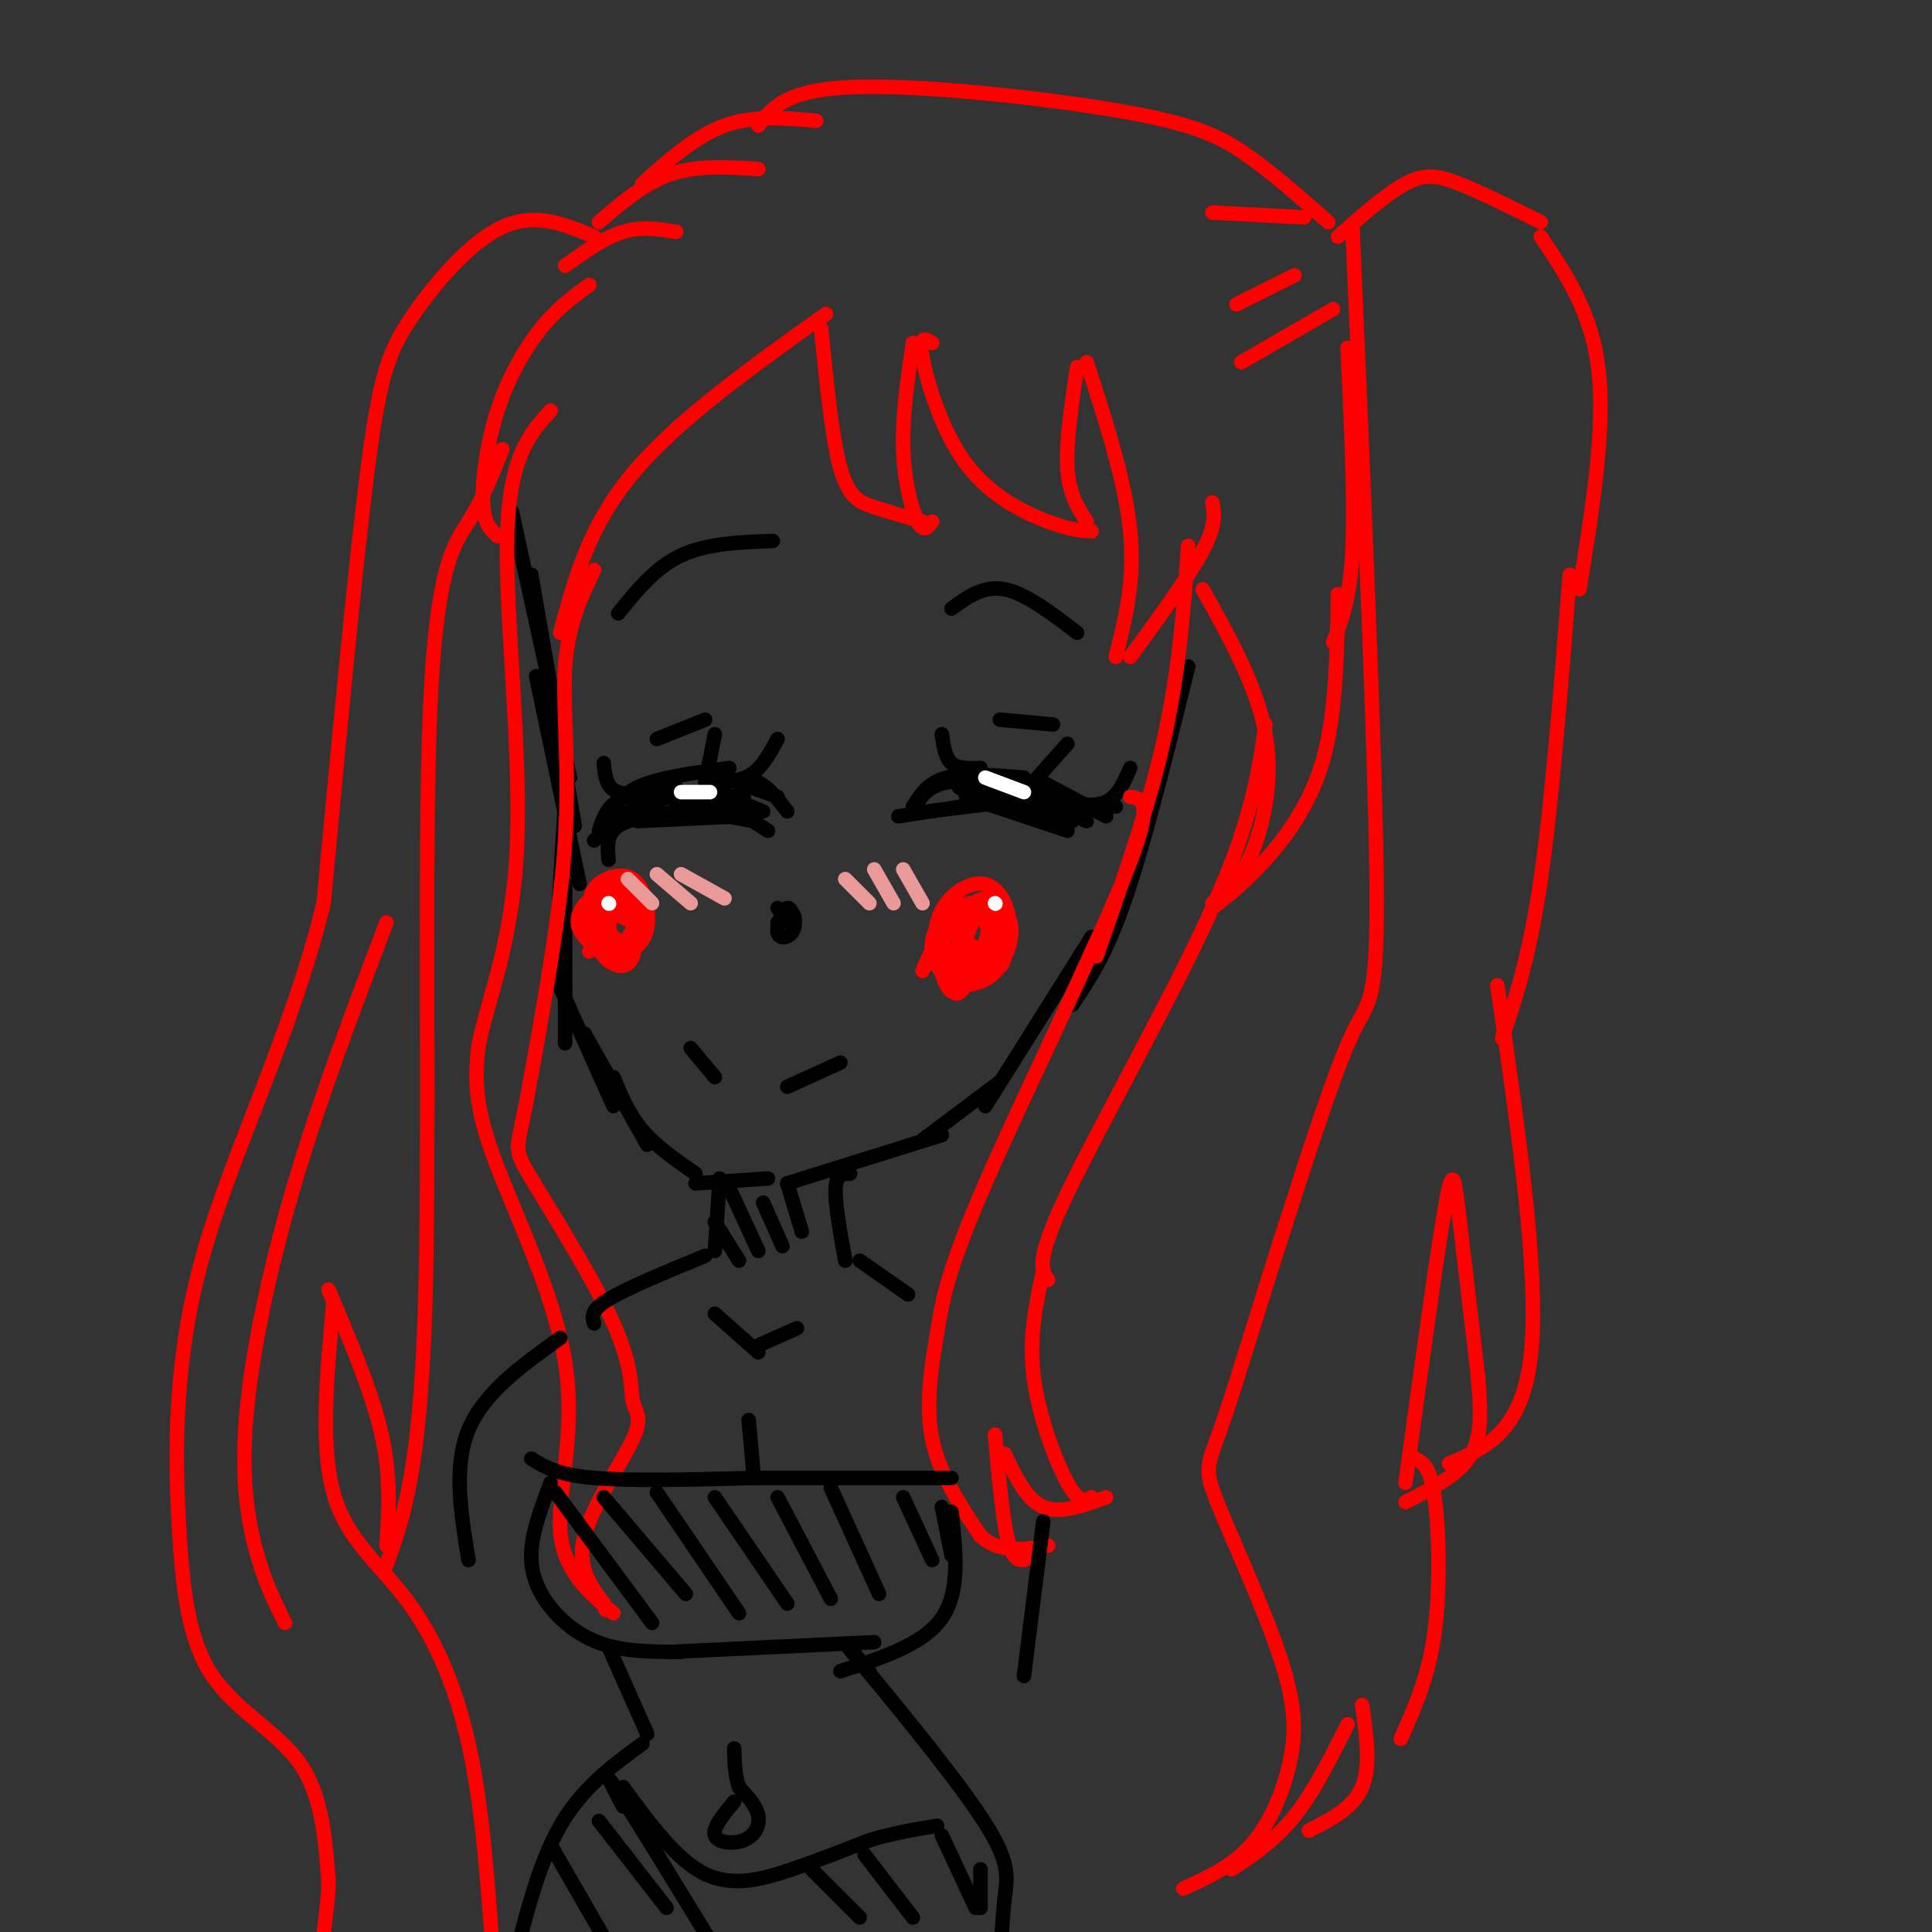 <svg viewBox='0 0 400 400' version='1.1' xmlns='http://www.w3.org/2000/svg' xmlns:xlink='http://www.w3.org/1999/xlink'><rect x="0" y="0" width="400" height="400" fill="#333333" stroke="none"/><g fill='none' stroke='rgb(0,0,0)' stroke-width='3' stroke-linecap='round' stroke-linejoin='round'><path d='M106,106c0.000,0.000 12.000,55.000 12,55'/><path d='M110,119c0.000,0.000 9.000,52.000 9,52'/><path d='M111,140c0.000,0.000 9.000,43.000 9,43'/><path d='M117,166c0.000,0.000 -2.000,33.000 -2,33'/><path d='M117,183c0.000,0.000 0.000,33.000 0,33'/><path d='M114,200c0.000,0.000 13.000,29.000 13,29'/><path d='M121,214c0.000,0.000 13.000,23.000 13,23'/><path d='M127,223c1.583,3.833 3.167,7.667 6,11c2.833,3.333 6.917,6.167 11,9'/><path d='M144,245c0.000,0.000 15.000,-1.000 15,-1'/><path d='M163,245c0.000,0.000 32.000,-10.000 32,-10'/><path d='M191,236c0.000,0.000 16.000,-12.000 16,-12'/><path d='M204,229c0.000,0.000 22.000,-35.000 22,-35'/><path d='M222,208c3.500,-5.167 7.000,-10.333 11,-22c4.000,-11.667 8.500,-29.833 13,-48'/></g>
<g fill='none' stroke='rgb(255,0,0)' stroke-width='3' stroke-linecap='round' stroke-linejoin='round'><path d='M122,197c1.140,-2.777 2.281,-5.554 3,-6c0.719,-0.446 1.017,1.440 1,3c-0.017,1.560 -0.349,2.795 -1,3c-0.651,0.205 -1.621,-0.620 -3,-2c-1.379,-1.380 -3.166,-3.315 -2,-6c1.166,-2.685 5.286,-6.121 8,-4c2.714,2.121 4.021,9.799 3,13c-1.021,3.201 -4.371,1.923 -6,0c-1.629,-1.923 -1.536,-4.493 -2,-7c-0.464,-2.507 -1.485,-4.950 0,-7c1.485,-2.050 5.477,-3.706 8,-2c2.523,1.706 3.578,6.773 3,10c-0.578,3.227 -2.789,4.613 -5,6'/><path d='M129,198c-1.638,0.887 -3.232,0.105 -5,-2c-1.768,-2.105 -3.710,-5.533 -2,-8c1.710,-2.467 7.073,-3.972 9,-2c1.927,1.972 0.417,7.421 -2,9c-2.417,1.579 -5.743,-0.712 -6,-4c-0.257,-3.288 2.553,-7.575 5,-7c2.447,0.575 4.531,6.010 4,9c-0.531,2.990 -3.677,3.536 -5,2c-1.323,-1.536 -0.821,-5.152 0,-7c0.821,-1.848 1.962,-1.928 3,0c1.038,1.928 1.972,5.865 1,7c-0.972,1.135 -3.849,-0.533 -5,-2c-1.151,-1.467 -0.575,-2.734 0,-4'/><path d='M126,189c0.833,-0.333 2.917,0.833 5,2'/><path d='M191,201c1.776,-4.157 3.553,-8.314 6,-8c2.447,0.314 5.565,5.098 5,7c-0.565,1.902 -4.812,0.921 -7,0c-2.188,-0.921 -2.318,-1.781 -1,-4c1.318,-2.219 4.085,-5.795 6,-7c1.915,-1.205 2.979,-0.037 4,2c1.021,2.037 2.000,4.943 0,7c-2.000,2.057 -6.978,3.264 -9,2c-2.022,-1.264 -1.088,-4.999 1,-8c2.088,-3.001 5.331,-5.270 8,-5c2.669,0.270 4.762,3.077 4,6c-0.762,2.923 -4.381,5.961 -8,9'/><path d='M200,202c-2.070,1.709 -3.244,1.480 -4,-1c-0.756,-2.480 -1.094,-7.213 0,-10c1.094,-2.787 3.618,-3.628 6,-3c2.382,0.628 4.621,2.725 4,6c-0.621,3.275 -4.103,7.730 -6,10c-1.897,2.270 -2.209,2.357 -3,0c-0.791,-2.357 -2.060,-7.157 -2,-10c0.060,-2.843 1.449,-3.729 4,-5c2.551,-1.271 6.265,-2.927 8,-1c1.735,1.927 1.490,7.438 1,10c-0.490,2.562 -1.227,2.174 -3,3c-1.773,0.826 -4.583,2.865 -7,1c-2.417,-1.865 -4.442,-7.634 -2,-11c2.442,-3.366 9.350,-4.329 12,-2c2.650,2.329 1.043,7.951 -1,11c-2.043,3.049 -4.521,3.524 -7,4'/><path d='M200,204c-1.762,1.267 -2.667,2.436 -4,0c-1.333,-2.436 -3.095,-8.476 -2,-13c1.095,-4.524 5.047,-7.532 8,-8c2.953,-0.468 4.909,1.605 6,4c1.091,2.395 1.319,5.112 0,8c-1.319,2.888 -4.185,5.948 -7,7c-2.815,1.052 -5.579,0.096 -7,-2c-1.421,-2.096 -1.498,-5.331 0,-8c1.498,-2.669 4.572,-4.771 7,-5c2.428,-0.229 4.209,1.414 5,4c0.791,2.586 0.590,6.114 -1,8c-1.590,1.886 -4.571,2.131 -6,2c-1.429,-0.131 -1.307,-0.639 -1,-3c0.307,-2.361 0.801,-6.575 2,-9c1.199,-2.425 3.105,-3.062 5,-3c1.895,0.062 3.779,0.825 3,4c-0.779,3.175 -4.223,8.764 -6,10c-1.777,1.236 -1.889,-1.882 -2,-5'/><path d='M200,195c0.548,-3.060 2.917,-8.208 4,-8c1.083,0.208 0.881,5.774 0,8c-0.881,2.226 -2.440,1.113 -4,0'/></g>
<g fill='none' stroke='rgb(0,0,0)' stroke-width='3' stroke-linecap='round' stroke-linejoin='round'><path d='M126,178c-0.250,-2.667 -0.500,-5.333 2,-7c2.500,-1.667 7.750,-2.333 13,-3'/><path d='M123,174c4.417,-3.750 8.833,-7.500 13,-9c4.167,-1.500 8.083,-0.750 12,0'/><path d='M126,171c0.917,-3.000 1.833,-6.000 6,-8c4.167,-2.000 11.583,-3.000 19,-4'/><path d='M124,172c1.000,-3.000 2.000,-6.000 6,-7c4.000,-1.000 11.000,0.000 18,1'/><path d='M129,170c2.917,-2.083 5.833,-4.167 10,-5c4.167,-0.833 9.583,-0.417 15,0'/><path d='M132,170c0.000,0.000 21.000,-1.000 21,-1'/><path d='M140,167c0.000,0.000 16.000,3.000 16,3'/><path d='M148,165c0.000,0.000 11.000,7.000 11,7'/><path d='M148,164c0.000,0.000 10.000,4.000 10,4'/><path d='M150,162c2.417,-0.500 4.833,-1.000 7,0c2.167,1.000 4.083,3.500 6,6'/><path d='M150,161c0.000,0.000 11.000,4.000 11,4'/><path d='M149,162c2.500,-0.250 5.000,-0.500 7,-2c2.000,-1.500 3.500,-4.250 5,-7'/><path d='M146,162c0.000,0.000 2.000,-10.000 2,-10'/><path d='M140,163c-4.750,0.917 -9.500,1.833 -12,1c-2.500,-0.833 -2.750,-3.417 -3,-6'/><path d='M189,167c1.583,-2.500 3.167,-5.000 7,-6c3.833,-1.000 9.917,-0.500 16,0'/><path d='M189,168c1.333,-2.583 2.667,-5.167 7,-6c4.333,-0.833 11.667,0.083 19,1'/><path d='M186,169c0.000,0.000 26.000,-4.000 26,-4'/><path d='M192,168c0.000,0.000 25.000,-3.000 25,-3'/><path d='M201,166c0.000,0.000 18.000,2.000 18,2'/><path d='M200,165c0.000,0.000 21.000,7.000 21,7'/><path d='M202,165c-2.667,-1.417 -5.333,-2.833 -2,-2c3.333,0.833 12.667,3.917 22,7'/><path d='M207,162c0.000,0.000 18.000,8.000 18,8'/><path d='M216,162c0.000,0.000 13.000,7.000 13,7'/><path d='M217,166c0.000,0.000 14.000,1.000 14,1'/><path d='M219,166c3.750,0.583 7.500,1.167 10,0c2.500,-1.167 3.750,-4.083 5,-7'/><path d='M213,163c0.000,0.000 8.000,-9.000 8,-9'/><path d='M203,159c-2.333,0.083 -4.667,0.167 -6,-1c-1.333,-1.167 -1.667,-3.583 -2,-6'/><path d='M136,153c0.000,0.000 10.000,-4.000 10,-4'/><path d='M128,127c3.833,-4.750 7.667,-9.500 13,-12c5.333,-2.500 12.167,-2.750 19,-3'/><path d='M207,149c0.000,0.000 11.000,1.000 11,1'/><path d='M197,126c3.333,-2.417 6.667,-4.833 11,-4c4.333,0.833 9.667,4.917 15,9'/><path d='M161,191c1.164,-1.250 2.328,-2.500 3,-2c0.672,0.500 0.851,2.750 0,4c-0.851,1.250 -2.733,1.500 -3,0c-0.267,-1.500 1.082,-4.750 2,-5c0.918,-0.250 1.405,2.500 1,3c-0.405,0.500 -1.703,-1.250 -3,-3'/><path d='M143,217c0.000,0.000 5.000,6.000 5,6'/><path d='M163,225c0.000,0.000 11.000,-5.000 11,-5'/></g>
<g fill='none' stroke='rgb(234,153,153)' stroke-width='3' stroke-linecap='round' stroke-linejoin='round'><path d='M130,182c0.000,0.000 5.000,5.000 5,5'/><path d='M136,181c0.000,0.000 7.000,6.000 7,6'/><path d='M141,181c0.000,0.000 9.000,5.000 9,5'/><path d='M175,182c0.000,0.000 5.000,5.000 5,5'/><path d='M181,180c0.000,0.000 4.000,7.000 4,7'/><path d='M187,180c0.000,0.000 4.000,7.000 4,7'/></g>
<g fill='none' stroke='rgb(255,255,255)' stroke-width='3' stroke-linecap='round' stroke-linejoin='round'><path d='M206,187c0.000,0.000 0.100,0.100 0.1,0.1'/><path d='M126,187c0.000,0.000 0.100,0.100 0.1,0.1'/><path d='M141,164c0.000,0.000 6.000,0.000 6,0'/><path d='M204,161c0.000,0.000 8.000,3.000 8,3'/></g>
<g fill='none' stroke='rgb(255,0,0)' stroke-width='3' stroke-linecap='round' stroke-linejoin='round'><path d='M170,68c1.133,11.422 2.267,22.844 4,29c1.733,6.156 4.067,7.044 7,8c2.933,0.956 6.467,1.978 10,3'/><path d='M193,108c-0.889,1.178 -1.778,2.356 -3,0c-1.222,-2.356 -2.778,-8.244 -3,-15c-0.222,-6.756 0.889,-14.378 2,-22'/><path d='M193,71c-1.411,-0.875 -2.821,-1.750 -2,3c0.821,4.750 3.875,15.125 9,22c5.125,6.875 12.321,10.250 17,12c4.679,1.750 6.839,1.875 9,2'/><path d='M225,108c-1.833,-2.833 -3.667,-5.667 -4,-11c-0.333,-5.333 0.833,-13.167 2,-21'/><path d='M225,75c4.000,12.417 8.000,24.833 9,35c1.000,10.167 -1.000,18.083 -3,26'/><path d='M234,136c6.083,-8.333 12.167,-16.667 15,-22c2.833,-5.333 2.417,-7.667 2,-10'/><path d='M246,113c-0.917,12.917 -1.833,25.833 -5,40c-3.167,14.167 -8.583,29.583 -14,45'/><path d='M234,165c2.582,0.311 5.164,0.622 -1,16c-6.164,15.378 -21.075,45.823 -29,64c-7.925,18.177 -8.864,24.086 -10,31c-1.136,6.914 -2.467,14.833 -1,22c1.467,7.167 5.734,13.584 10,20'/><path d='M203,318c4.000,3.667 9.000,2.833 14,2'/><path d='M214,322c-1.833,1.083 -3.667,2.167 -5,-2c-1.333,-4.167 -2.167,-13.583 -3,-23'/><path d='M208,301c2.250,4.750 4.500,9.500 8,11c3.500,1.500 8.250,-0.250 13,-2'/><path d='M226,310c-1.289,0.689 -2.578,1.378 -5,-3c-2.422,-4.378 -5.978,-13.822 -7,-22c-1.022,-8.178 0.489,-15.089 2,-22'/><path d='M217,265c-1.400,-1.889 -2.800,-3.778 4,-18c6.800,-14.222 21.800,-40.778 30,-59c8.200,-18.222 9.600,-28.111 11,-38'/><path d='M249,122c5.644,10.111 11.289,20.222 13,30c1.711,9.778 -0.511,19.222 -3,25c-2.489,5.778 -5.244,7.889 -8,10'/><path d='M251,188c3.378,-2.644 6.756,-5.289 11,-10c4.244,-4.711 9.356,-11.489 12,-21c2.644,-9.511 2.822,-21.756 3,-34'/><path d='M276,133c1.750,-4.417 3.500,-8.833 4,-19c0.500,-10.167 -0.250,-26.083 -1,-42'/><path d='M257,75c0.000,0.000 19.000,-11.000 19,-11'/><path d='M256,63c0.000,0.000 12.000,-6.000 12,-6'/><path d='M251,44c0.000,0.000 19.000,1.000 19,1'/><path d='M277,49c5.067,-4.467 10.133,-8.933 14,-11c3.867,-2.067 6.533,-1.733 11,0c4.467,1.733 10.733,4.867 17,8'/><path d='M319,49c5.333,7.917 10.667,15.833 12,28c1.333,12.167 -1.333,28.583 -4,45'/><path d='M280,47c2.356,54.333 4.711,108.667 5,135c0.289,26.333 -1.489,24.667 -5,32c-3.511,7.333 -8.756,23.667 -14,40'/><path d='M266,254c-4.853,14.945 -9.985,32.309 -13,41c-3.015,8.691 -3.913,8.710 -1,16c2.913,7.290 9.636,21.851 13,32c3.364,10.149 3.367,15.886 2,22c-1.367,6.114 -4.105,12.604 -8,17c-3.895,4.396 -8.948,6.698 -14,9'/><path d='M255,387c4.500,-3.000 9.000,-6.000 13,-11c4.000,-5.000 7.500,-12.000 11,-19'/><path d='M282,353c0.917,6.333 1.833,12.667 0,17c-1.833,4.333 -6.417,6.667 -11,9'/><path d='M290,360c2.867,-6.356 5.733,-12.711 7,-22c1.267,-9.289 0.933,-21.511 0,-28c-0.933,-6.489 -2.467,-7.244 -4,-8'/><path d='M291,307c3.133,-22.889 6.267,-45.778 8,-56c1.733,-10.222 2.067,-7.778 3,0c0.933,7.778 2.467,20.889 4,34'/><path d='M306,285c0.756,8.667 0.644,13.333 -2,17c-2.644,3.667 -7.822,6.333 -13,9'/><path d='M300,303c7.667,-3.250 15.333,-6.500 17,-23c1.667,-16.500 -2.667,-46.250 -7,-76'/><path d='M311,215c2.833,-8.500 5.667,-17.000 8,-33c2.333,-16.000 4.167,-39.500 6,-63'/><path d='M171,65c-15.417,11.000 -30.833,22.000 -40,33c-9.167,11.000 -12.083,22.000 -15,33'/><path d='M123,118c-2.711,5.644 -5.422,11.289 -6,20c-0.578,8.711 0.978,20.489 0,36c-0.978,15.511 -4.489,34.756 -8,54'/><path d='M109,228c-1.990,10.402 -2.966,9.408 1,16c3.966,6.592 12.872,20.772 17,30c4.128,9.228 3.478,13.504 4,16c0.522,2.496 2.218,3.210 0,8c-2.218,4.790 -8.348,13.654 -10,20c-1.652,6.346 1.174,10.173 4,14'/><path d='M125,332c0.667,2.333 0.333,1.167 0,0'/><path d='M127,334c-5.190,-4.375 -10.381,-8.750 -11,-17c-0.619,-8.250 3.333,-20.375 1,-35c-2.333,-14.625 -10.952,-31.750 -15,-43c-4.048,-11.250 -3.524,-16.625 -3,-22'/><path d='M99,217c1.571,-9.119 7.000,-20.917 8,-41c1.000,-20.083 -2.429,-48.452 -2,-65c0.429,-16.548 4.714,-21.274 9,-26'/><path d='M103,111c-1.399,-1.262 -2.798,-2.524 -3,-7c-0.202,-4.476 0.792,-12.167 3,-19c2.208,-6.833 5.631,-12.810 9,-17c3.369,-4.190 6.685,-6.595 10,-9'/><path d='M117,55c4.083,-2.917 8.167,-5.833 12,-7c3.833,-1.167 7.417,-0.583 11,0'/><path d='M124,46c4.750,-4.083 9.500,-8.167 15,-10c5.500,-1.833 11.750,-1.417 18,-1'/><path d='M133,38c5.500,-4.917 11.000,-9.833 17,-12c6.000,-2.167 12.500,-1.583 19,-1'/><path d='M157,26c2.905,-3.762 5.810,-7.524 20,-8c14.190,-0.476 39.667,2.333 55,5c15.333,2.667 20.524,5.190 26,9c5.476,3.810 11.238,8.905 17,14'/><path d='M123,49c-6.095,-2.571 -12.190,-5.143 -19,-2c-6.810,3.143 -14.333,12.000 -19,19c-4.667,7.000 -6.476,12.143 -9,32c-2.524,19.857 -5.762,54.429 -9,89'/><path d='M67,187c-6.709,27.428 -18.983,51.499 -25,73c-6.017,21.501 -5.778,40.433 -5,55c0.778,14.567 2.094,24.768 7,32c4.906,7.232 13.402,11.495 18,18c4.598,6.505 5.299,15.253 6,24'/><path d='M68,389c0.178,7.244 -2.378,13.356 0,17c2.378,3.644 9.689,4.822 17,6'/><path d='M104,93c-2.036,5.161 -4.071,10.321 -7,15c-2.929,4.679 -6.750,8.875 -8,40c-1.250,31.125 0.071,89.179 -1,123c-1.071,33.821 -4.536,43.411 -8,53'/><path d='M80,320c0.500,-7.083 1.000,-14.167 -1,-23c-2.000,-8.833 -6.500,-19.417 -11,-30'/><path d='M69,270c-1.339,14.631 -2.679,29.262 0,39c2.679,9.738 9.375,14.583 15,22c5.625,7.417 10.179,17.405 13,30c2.821,12.595 3.911,27.798 5,43'/><path d='M80,191c-6.875,18.137 -13.750,36.274 -19,54c-5.250,17.726 -8.875,35.042 -10,48c-1.125,12.958 0.250,21.560 2,28c1.750,6.440 3.875,10.720 6,15'/></g>
<g fill='none' stroke='rgb(0,0,0)' stroke-width='3' stroke-linecap='round' stroke-linejoin='round'><path d='M176,243c-1.417,0.000 -2.833,0.000 -3,3c-0.167,3.000 0.917,9.000 2,15'/><path d='M149,244c0.000,0.000 -1.000,15.000 -1,15'/><path d='M146,260c-8.083,3.333 -16.167,6.667 -20,9c-3.833,2.333 -3.417,3.667 -3,5'/><path d='M178,261c0.000,0.000 10.000,7.000 10,7'/><path d='M116,277c-7.917,5.667 -15.833,11.333 -19,19c-3.167,7.667 -1.583,17.333 0,27'/><path d='M110,302c2.667,1.667 5.333,3.333 13,4c7.667,0.667 20.333,0.333 33,0'/><path d='M155,306c0.000,0.000 42.000,0.000 42,0'/><path d='M115,309c0.000,0.000 20.000,27.000 20,27'/><path d='M125,310c0.000,0.000 17.000,20.000 17,20'/><path d='M136,309c0.000,0.000 17.000,25.000 17,25'/><path d='M148,310c0.000,0.000 15.000,22.000 15,22'/><path d='M161,310c0.000,0.000 11.000,21.000 11,21'/><path d='M172,308c0.000,0.000 10.000,22.000 10,22'/><path d='M187,310c0.000,0.000 6.000,13.000 6,13'/><path d='M195,312c0.000,0.000 2.000,10.000 2,10'/><path d='M197,313c0.917,8.250 1.833,16.500 -2,22c-3.833,5.500 -12.417,8.250 -21,11'/><path d='M114,307c-2.125,5.577 -4.250,11.155 -4,16c0.250,4.845 2.875,8.958 6,12c3.125,3.042 6.750,5.012 11,6c4.250,0.988 9.125,0.994 14,1'/><path d='M139,342c0.000,0.000 42.000,-2.000 42,-2'/><path d='M156,305c0.000,0.000 -1.000,-11.000 -1,-11'/><path d='M148,272c0.000,0.000 9.000,8.000 9,8'/><path d='M156,279c0.000,0.000 9.000,-4.000 9,-4'/><path d='M148,253c0.000,0.000 5.000,8.000 5,8'/><path d='M151,246c0.000,0.000 6.000,13.000 6,13'/><path d='M158,249c0.000,0.000 4.000,9.000 4,9'/><path d='M163,245c0.000,0.000 3.000,10.000 3,10'/><path d='M216,315c0.000,0.000 -4.000,32.000 -4,32'/><path d='M126,341c0.000,0.000 8.000,18.000 8,18'/><path d='M133,361c-6.250,4.583 -12.500,9.167 -17,17c-4.500,7.833 -7.250,18.917 -10,30'/><path d='M180,346c-3.518,-4.060 -7.036,-8.119 -2,-2c5.036,6.119 18.625,22.417 25,32c6.375,9.583 5.536,12.452 5,17c-0.536,4.548 -0.768,10.774 -1,17'/><path d='M129,370c5.533,7.578 11.067,15.156 17,18c5.933,2.844 12.267,0.956 18,-1c5.733,-1.956 10.867,-3.978 16,-6'/><path d='M180,381c5.000,-1.500 9.500,-2.250 14,-3'/><path d='M114,382c0.000,0.000 15.000,26.000 15,26'/><path d='M124,377c0.000,0.000 14.000,18.000 14,18'/><path d='M129,374c-2.167,-4.083 -4.333,-8.167 -1,-3c3.333,5.167 12.167,19.583 21,34'/><path d='M168,387c0.000,0.000 10.000,10.000 10,10'/><path d='M179,384c0.000,0.000 10.000,13.000 10,13'/><path d='M195,380c0.000,0.000 7.000,15.000 7,15'/><path d='M203,387c0.000,0.000 0.000,8.000 0,8'/><path d='M152,373c-2.256,2.732 -4.512,5.464 -4,7c0.512,1.536 3.792,1.875 6,1c2.208,-0.875 3.345,-2.964 3,-5c-0.345,-2.036 -2.173,-4.018 -4,-6'/><path d='M153,370c-0.833,-2.333 -0.917,-5.167 -1,-8'/></g>
</svg>